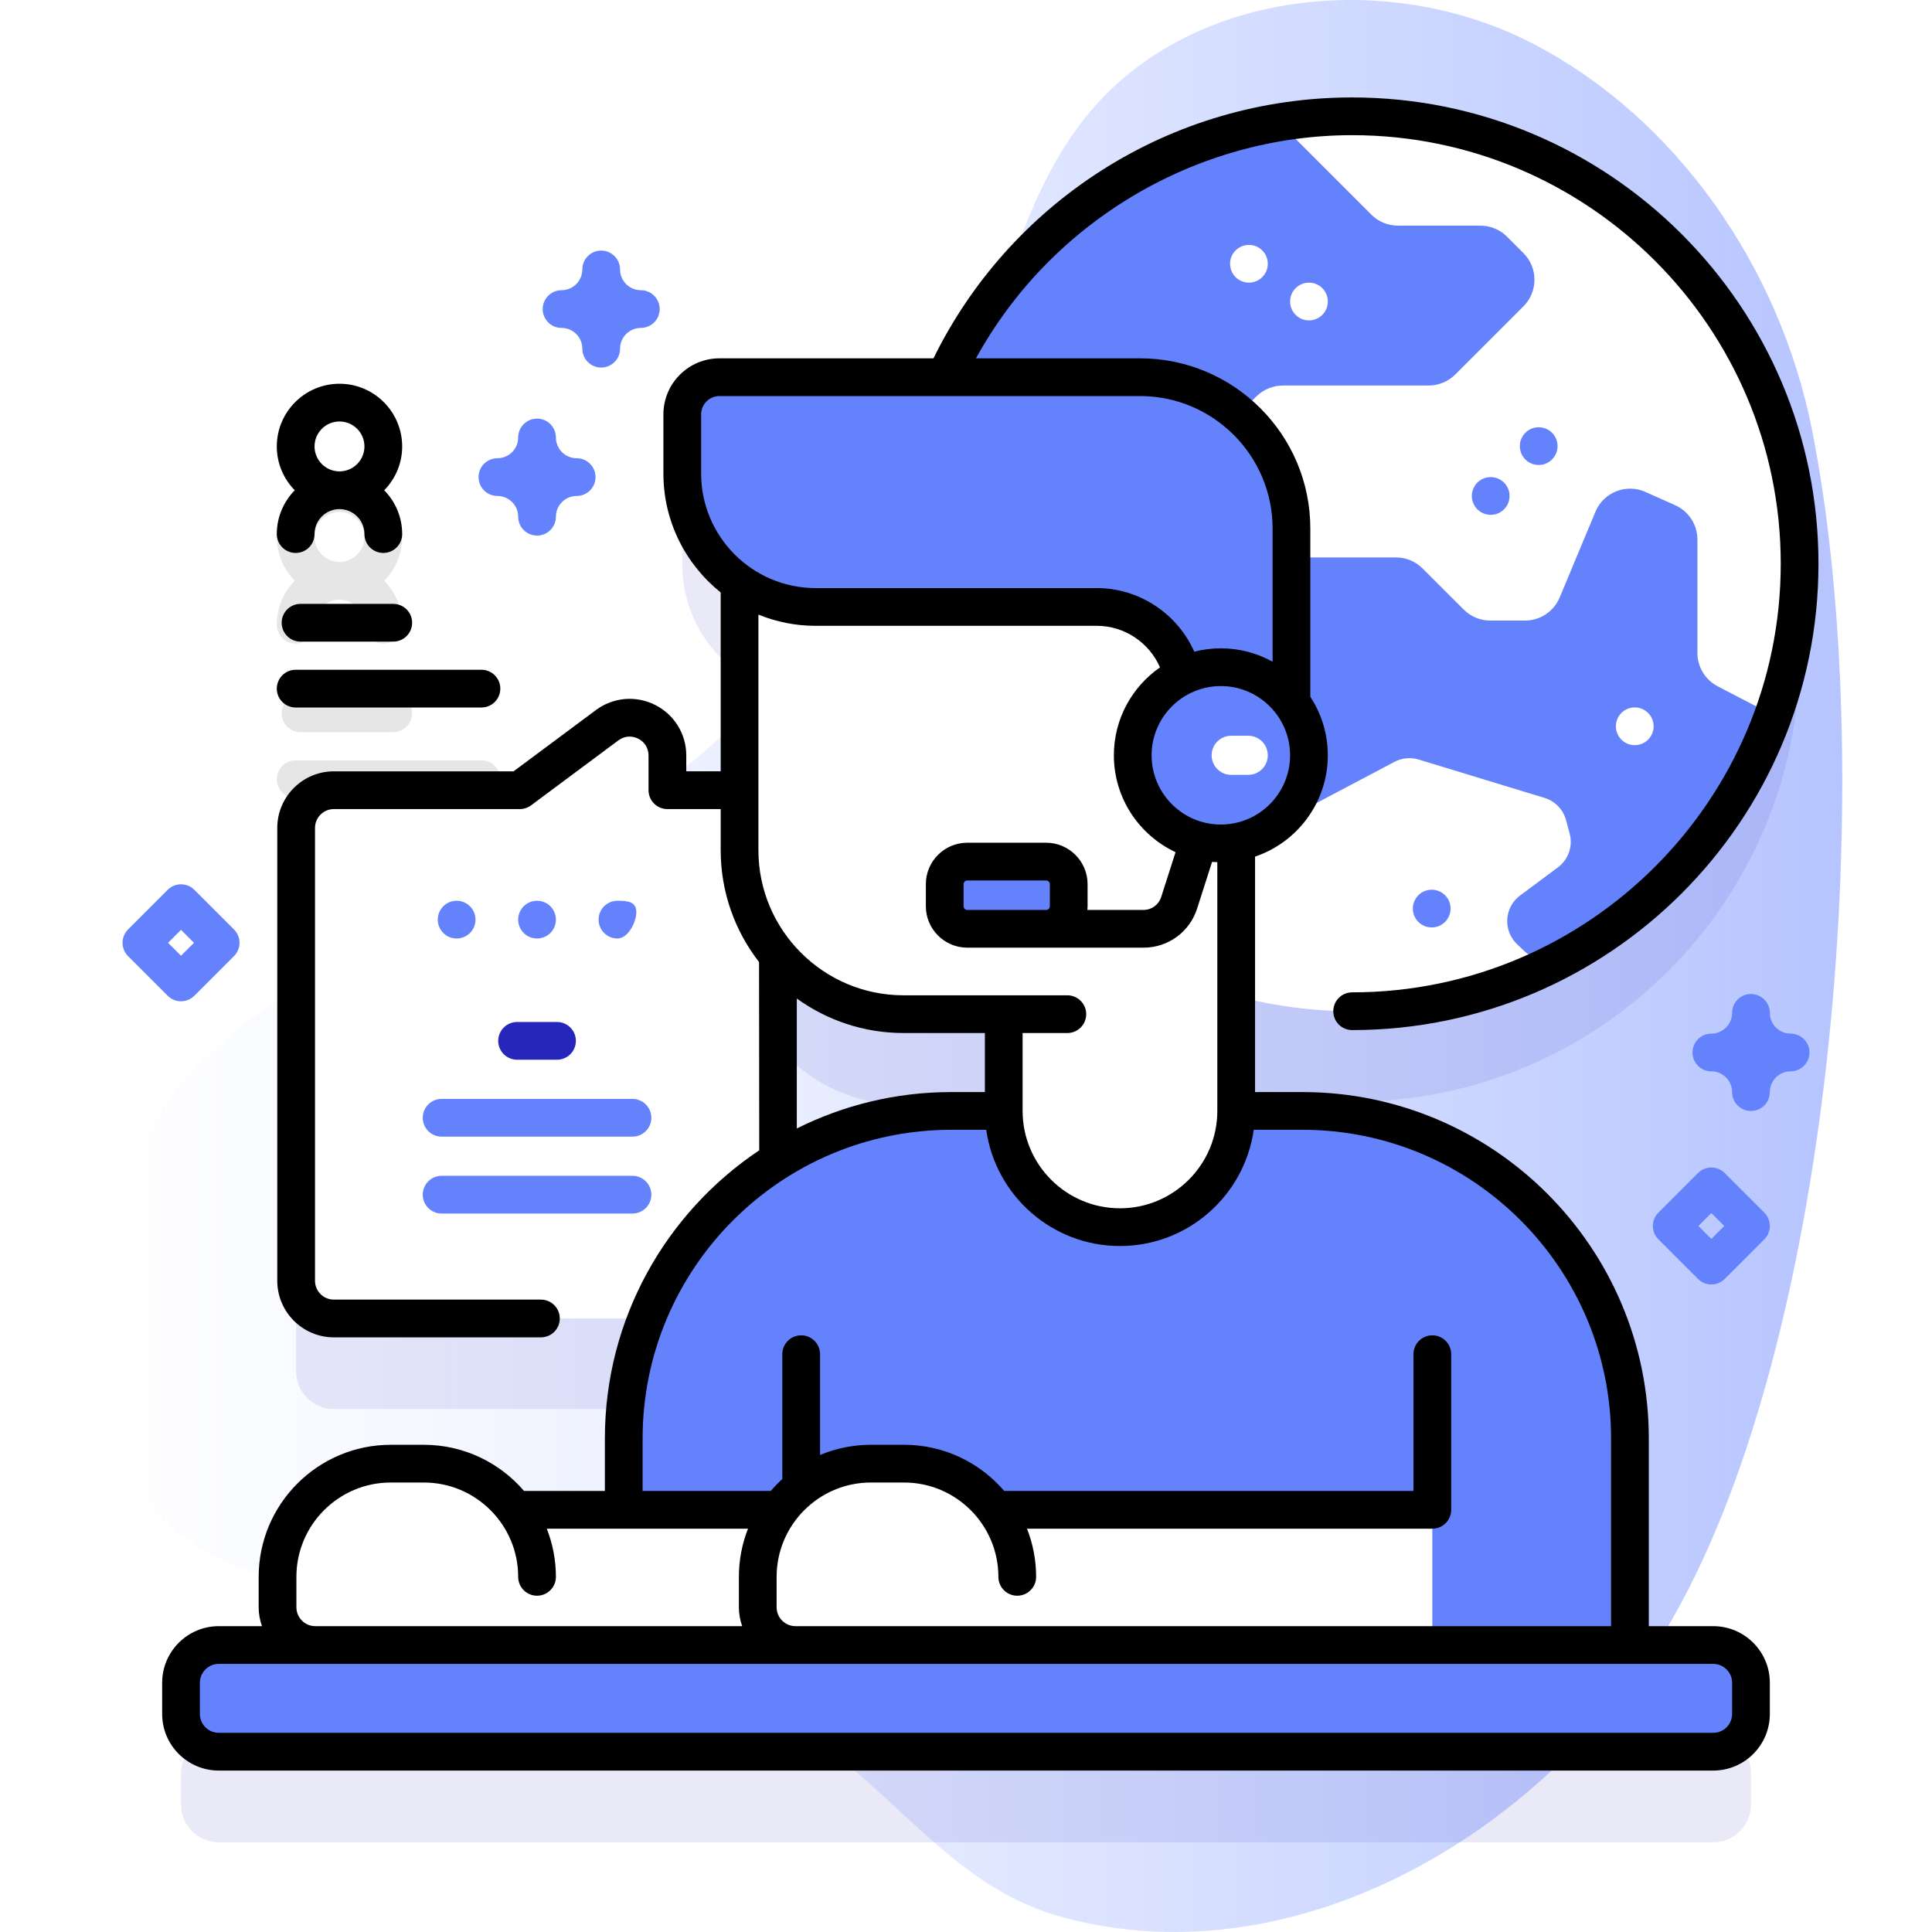 <svg xmlns="http://www.w3.org/2000/svg" version="1.1" xmlns:xlink="http://www.w3.org/1999/xlink" xmlns:svgjs="http://svgjs.com/svgjs" width="512" height="512" x="0" y="0" viewBox="0 0 512 512" style="enable-background:new 0 0 512 512" xml:space="preserve" class=""><defs><linearGradient xmlns="http://www.w3.org/2000/svg" id="SVGID_1_" gradientUnits="userSpaceOnUse" x1="23.783" x2="488.218" y1="256" y2="256"><stop offset="0" stop-color="#d1ddff" stop-opacity="0"></stop><stop offset="1" stop-color="#b6c4ff"></stop></linearGradient></defs><g><linearGradient xmlns="http://www.w3.org/2000/svg" id="SVGID_1_" gradientUnits="userSpaceOnUse" x1="23.783" x2="488.218" y1="256" y2="256"><stop offset="0" stop-color="#d1ddff" stop-opacity="0"></stop><stop offset="1" stop-color="#b6c4ff"></stop></linearGradient><g xmlns="http://www.w3.org/2000/svg"><g><path d="m480.163 113.716c-8.46-42.52-35.556-82.285-74.058-102.214s-91.375-14.303-118.436 19.568c-15.06 18.849-20.674 43.257-29.195 65.828-23.305 61.732-71.814 113.519-131.894 140.803-21.178 9.618-42.246 19.235-61.031 32.952-58.62 42.805-58.62 144.281 19.727 149.161 144.522 9.002 143.672 74.313 196.957 88.447 62.107 16.474 129.129-23.573 161.026-79.352 43.263-75.657 54.702-225.736 36.904-315.193z" fill="url(&quot;#SVGID_1_&quot;)" data-original="url(#SVGID_1_)"></path></g><g><g><path d="m454.026 459.948h-22.081v-54.752c0-47.932-38.856-86.788-86.788-86.788h-17.552v-30.455c9.802 2.623 20.101 4.03 30.731 4.03 65.49 0 118.58-53.09 118.58-118.58s-53.09-118.58-118.58-118.58c-47.841 0-89.059 28.334-107.804 69.134h-59.872c-5.44 0-9.849 4.41-9.849 9.849v15.692c0 12.024 6.008 22.639 15.18 29.025v54.89h-19.118v-9.204c0-8.224-9.374-12.932-15.971-8.022l-23.143 17.226h-49.276c-5.523 0-10 4.477-10 10v120c0 5.523 4.477 10 10 10h82.823c-3.876 9.843-6.005 20.564-6.005 31.783v18.92h-28.809c-5.462-7.419-14.252-12.235-24.171-12.235h-8.771c-16.569 0-30 13.432-30 30v8.067c0 5.523 4.477 10 10 10h-25.576c-5.523 0-10 4.477-10 10v8.268c0 5.523 4.477 10 10 10h396.053c5.523 0 10-4.477 10-10v-8.268c-.001-5.522-4.478-10-10.001-10zm-201.936-141.54c-16.867 0-32.607 4.817-45.929 13.143v-54.315c7.971 9.491 19.921 15.529 33.286 15.529h26.557v25.643z" fill="#2626BB" opacity=".1" data-original="#2626bb"></path><g><g><path d="m196.161 349.413h-107.678c-5.523 0-10-4.477-10-10v-120c0-5.523 4.477-10 10-10h49.276l23.143-17.226c6.597-4.91 15.971-.202 15.971 8.022v9.204h19.288c5.523 0 10 4.477 10 10v120c0 5.523-4.477 10-10 10z" fill="#FFFFFF" data-original="#ffffff" class=""></path><g fill="#6582FD"><path d="m168.631 241.71c0 2.761-2.239 7-5 7s-5-2.239-5-5 2.239-5 5-5 5 .239 5 3z" fill="#6582FD" data-original="#6582fd" class=""></path><circle cx="142.322" cy="243.71" r="5" fill="#6582FD" data-original="#6582fd" class=""></circle><circle cx="121.014" cy="243.71" r="5" fill="#6582FD" data-original="#6582fd" class=""></circle></g><g><g><path d="m147.614 280.839h-10.583c-2.761 0-5-2.239-5-5s2.239-5 5-5h10.583c2.761 0 5 2.239 5 5s-2.239 5-5 5z" fill="#2626BB" data-original="#2626bb"></path></g><g><path d="m167.614 301.221h-50.583c-2.761 0-5-2.239-5-5s2.239-5 5-5h50.583c2.761 0 5 2.239 5 5s-2.239 5-5 5z" fill="#6582FD" data-original="#6582fd" class=""></path></g><g><path d="m167.614 321.602h-50.583c-2.761 0-5-2.239-5-5s2.239-5 5-5h50.583c2.761 0 5 2.239 5 5s-2.239 5-5 5z" fill="#6582FD" data-original="#6582fd" class=""></path></g></g></g><g><path d="m338.938 32.401c-56.263 9.258-99.183 58.117-99.183 117.001 0 15.83 3.102 30.936 8.732 44.743l87.491 49.3 77.536 10.944c26.04-13.715 46.357-36.834 56.433-64.84l-21.893-89.593-45.285-51.72z" fill="#6582FD" data-original="#6582fd" class=""></path><g><path d="m402.08 250.26 1.9 1.8c1.57 1.49 3.66 2.32 5.82 2.32h3.71c-16.48 8.69-35.25 13.6-55.17 13.6-49.66 0-92.19-30.53-109.84-73.84l15.53-15.53c1.13-1.13 1.76-2.66 1.76-4.25v-10.75c0-3.31 2.69-6 6-6h9.9c1 0 1.99.25 2.87.73l27.21 14.86c1.25.68 2.64 1.04 4.06 1.04h13.33c4.68 0 8.47 3.79 8.47 8.47v3.36c0 2.25-.9 4.42-2.49 6.01l-5.11 5.11c-3.87 3.86-3.12 10.32 1.53 13.2l5.97 3.69c2.55 1.58 5.76 1.69 8.42.29l23.6-12.47c1.98-1.04 4.29-1.26 6.43-.61l33.33 10.16c2.79.85 4.95 3.07 5.71 5.89l.95 3.53c.91 3.36-.33 6.94-3.13 9.01l-9.99 7.43c-4.23 3.14-4.6 9.33-.77 12.95z" fill="#FFFFFF" data-original="#ffffff" class=""></path></g><path d="m476.92 149.4c0 14.09-2.46 27.61-6.97 40.15l-14.76-7.68c-3.29-1.72-5.36-5.12-5.36-8.83v-30.06c0-3.93-2.3-7.48-5.89-9.09l-7.88-3.52c-5.11-2.29-11.1.08-13.25 5.25l-9.48 22.72c-1.55 3.7-5.17 6.12-9.19 6.12h-9.2c-2.64 0-5.17-1.05-7.04-2.92l-10.91-10.9c-1.86-1.87-4.4-2.91-7.03-2.91h-22.18c-2.64 0-5.17-1.05-7.04-2.92l-16.73-16.73c-3.89-3.89-3.89-10.19 0-14.08l8.92-8.92c1.87-1.86 4.4-2.91 7.04-2.91h38.64c2.64 0 5.17-1.05 7.04-2.92l18.09-18.08c3.88-3.89 3.88-10.19 0-14.08l-4.38-4.38c-1.87-1.86-4.4-2.91-7.04-2.91h-21.86c-2.64 0-5.18-1.05-7.04-2.92l-24.48-24.47c6.31-1.05 12.79-1.59 19.4-1.59 65.49 0 118.58 53.09 118.58 118.58z" fill="#FFFFFF" data-original="#ffffff" class=""></path><circle cx="407.77" cy="118.227" fill="#6582FD" r="5" data-original="#6582fd" class=""></circle><circle cx="379.421" cy="240.78" fill="#6582FD" r="5" data-original="#6582fd" class=""></circle><g fill="#FFFFFF"><circle cx="330.978" cy="69.905" r="5" fill="#FFFFFF" data-original="#ffffff" class=""></circle><circle cx="433.226" cy="192.475" r="5" fill="#FFFFFF" data-original="#ffffff" class=""></circle><circle cx="346.89" cy="79.905" r="5" fill="#FFFFFF" data-original="#ffffff" class=""></circle></g><circle cx="395.051" cy="131.435" fill="#6582FD" r="5" data-original="#6582fd" class=""></circle></g><g><g><path d="m431.946 435.949h-266.644v-54.752c0-47.932 38.856-86.788 86.788-86.788h93.067c47.932 0 86.788 38.856 86.788 86.788v54.752z" fill="#6582FD" data-original="#6582fd" class=""></path><g><path d="m327.61 154.17v140.235c0 17.013-13.792 30.805-30.805 30.805-17.013 0-30.805-13.792-30.805-30.805v-25.635h-26.55c-24.002 0-43.46-19.458-43.46-43.46v-71.14z" fill="#FFFFFF" data-original="#ffffff" class=""></path><g><path d="m322.288 214.848h-8.512l.133-30.491c.164-12.934-10.276-23.508-23.211-23.508h-74.534c-19.524 0-35.352-15.828-35.352-35.352v-15.692c0-5.44 4.41-9.849 9.849-9.849h111.473c22.153 0 40.112 17.959 40.112 40.112v54.823c-.001 11.022-8.936 19.957-19.958 19.957z" fill="#6582FD" data-original="#6582fd" class=""></path></g></g><g><g fill="#FFFFFF"><path d="m128.53 400.116h93.793v35.832h-93.793z" fill="#FFFFFF" data-original="#ffffff" class=""></path><path d="m142.322 435.949h-58.771c-5.523 0-10-4.477-10-10v-8.067c0-16.569 13.431-30 30-30h8.771c16.569 0 30 13.431 30 30z" fill="#FFFFFF" data-original="#ffffff" class=""></path></g></g><g><g fill="#FFFFFF"><path d="m255.789 400.116h123.793v35.832h-123.793z" fill="#FFFFFF" data-original="#ffffff" class=""></path><path d="m269.582 435.949h-58.771c-5.523 0-10-4.477-10-10v-8.067c0-16.569 13.431-30 30-30h8.771c16.569 0 30 13.431 30 30z" fill="#FFFFFF" data-original="#ffffff" class=""></path></g></g><path d="m454.026 464.217h-396.052c-5.523 0-10-4.477-10-10v-8.268c0-5.523 4.477-10 10-10h396.053c5.523 0 10 4.477 10 10v8.268c-.001 5.523-4.478 10-10.001 10z" fill="#6582FD" data-original="#6582fd" class=""></path></g></g><g><circle cx="323.538" cy="200.162" fill="#6582FD" r="23.349" data-original="#6582fd" class=""></circle><g><path d="m330.798 205.343h-4.52c-2.861 0-5.181-2.32-5.181-5.181 0-2.861 2.32-5.181 5.181-5.181h4.52c2.861 0 5.181 2.32 5.181 5.181-.001 2.861-2.32 5.181-5.181 5.181z" fill="#FFFFFF" data-original="#ffffff" class=""></path></g><g><path d="m277.237 246.14h-20.893c-3.304 0-5.983-2.679-5.983-5.983v-5.843c0-3.304 2.679-5.983 5.983-5.983h20.893c3.304 0 5.983 2.679 5.983 5.983v5.843c0 3.304-2.678 5.983-5.983 5.983z" fill="#6582FD" data-original="#6582fd" class=""></path></g></g><g fill="#2626BB"><g opacity=".1" fill="#2626BB"><path d="m104.219 194.035h-24.575c-2.761 0-5-2.239-5-5s2.239-5 5-5h24.576c2.761 0 5 2.239 5 5s-2.239 5-5.001 5z" fill="#000000" data-original="#000000" class=""></path><path d="m78.355 201.495h49.235c2.761 0 5 2.239 5 5s-2.239 5-5 5h-49.235c-2.761 0-5-2.239-5-5s2.239-5 5-5z" fill="#000000" data-original="#000000" class=""></path><path d="m78.11 153.923c-2.936 2.998-4.754 7.095-4.754 11.613 0 2.761 2.239 5 5 5s5-2.239 5-5c0-3.646 2.967-6.613 6.613-6.613s6.613 2.966 6.613 6.613c0 2.761 2.239 5 5 5s5-2.239 5-5c0-4.518-1.818-8.615-4.754-11.613 2.936-2.998 4.754-7.095 4.754-11.613 0-9.161-7.453-16.613-16.613-16.613s-16.613 7.453-16.613 16.613c-.001 4.518 1.817 8.615 4.754 11.613zm18.472-11.613c0 3.646-2.967 6.613-6.613 6.613s-6.613-2.967-6.613-6.613 2.967-6.613 6.613-6.613 6.613 2.966 6.613 6.613z" fill="#000000" data-original="#000000" class=""></path></g><g fill="#2626BB"><path d="m454.026 430.948h-17.076v-49.748c0-50.613-41.177-91.79-91.79-91.79h-12.555v-62.395c11.196-3.791 19.281-14.392 19.281-26.853 0-5.722-1.709-11.049-4.636-15.509v-44.583c0-24.874-20.241-45.11-45.12-45.11h-43.478c19.79-36.108 58.269-59.138 99.684-59.138 62.628 0 113.58 50.952 113.58 113.58s-50.952 113.58-113.58 113.58c-2.761 0-5 2.238-5 5s2.239 5 5 5c68.142 0 123.58-55.438 123.58-123.58s-55.438-123.58-123.58-123.58c-23.736 0-46.793 6.748-66.678 19.515-19.042 12.225-34.324 29.371-44.277 49.623h-56.72c-8.188 0-14.85 6.662-14.85 14.851v15.689c0 12.735 5.937 24.104 15.181 31.504v47.406h-9.121v-4.2c0-5.705-3.167-10.84-8.265-13.401-5.1-2.563-11.113-2.037-15.69 1.371l-21.812 16.23h-47.624c-8.271 0-15 6.729-15 15v120c0 8.271 6.729 15 15 15h54.87c2.761 0 5-2.238 5-5s-2.239-5-5-5h-54.87c-2.757 0-5-2.243-5-5v-120c0-2.757 2.243-5 5-5h49.28c1.075 0 2.122-.347 2.985-.988l23.14-17.22c1.55-1.153 3.506-1.322 5.231-.458 1.725.867 2.754 2.536 2.754 4.466v9.2c0 2.762 2.239 5 5 5h14.121v10.899c0 11.161 3.804 21.445 10.169 29.647 0 0 .032 49.735.046 49.887-24.644 16.477-40.906 44.552-40.906 76.357v13.916h-21.426c-6.424-7.481-15.94-12.234-26.551-12.234h-8.771c-19.299 0-35 15.701-35 35v8.066c0 1.755.319 3.433.875 5h-11.453c-8.271 0-15 6.729-15 15v8.269c0 8.271 6.729 15 15 15h396.053c8.271 0 15-6.729 15-15v-8.269c-.001-8.271-6.73-15-15.001-15zm-130.488-212.437c-10.118 0-18.349-8.231-18.349-18.349s8.231-18.349 18.349-18.349 18.349 8.231 18.349 18.349-8.232 18.349-18.349 18.349zm-137.728-93.011v-15.689c0-2.675 2.176-4.851 4.85-4.851h111.47c19.365 0 35.12 15.75 35.12 35.11v35.291c-4.067-2.257-8.741-3.548-13.712-3.548-2.432 0-4.793.309-7.047.887-4.442-10.018-14.525-16.851-25.791-16.851h-74.54c-16.735.001-30.35-13.615-30.35-30.349zm15.181 37.38c4.686 1.909 9.805 2.97 15.169 2.97h74.54c7.326 0 13.88 4.473 16.713 11.015-7.38 5.123-12.225 13.653-12.225 23.298 0 11.343 6.699 21.146 16.346 25.674l-3.81 11.896c-.653 2.039-2.53 3.408-4.67 3.408h-14.883c.029-.324.05-.651.05-.983v-5.843c0-6.057-4.927-10.983-10.983-10.983h-20.893c-6.056 0-10.983 4.927-10.983 10.983v5.843c0 6.057 4.927 10.983 10.983 10.983h46.709c6.505 0 12.209-4.162 14.193-10.357l3.964-12.375c.462.038.926.064 1.394.08v65.921c0 14.227-11.574 25.801-25.801 25.801s-25.801-11.574-25.801-25.801v-20.644h11.854c2.761 0 5-2.238 5-5s-2.239-5-5-5h-43.411c-21.205 0-38.456-17.251-38.456-38.455v-62.431zm55.354 78.26c-.542 0-.983-.441-.983-.983v-5.843c0-.542.441-.983.983-.983h20.893c.542 0 .983.441.983.983v5.843c0 .542-.441.983-.983.983zm-45.185 23.474c7.966 5.749 17.734 9.15 28.287 9.15h21.557v15.646h-8.914c-14.699 0-28.6 3.479-40.93 9.648zm-40.86 116.586c0-45.1 36.691-81.79 81.79-81.79h9.27c2.442 17.38 17.401 30.799 35.444 30.799s33.002-13.419 35.444-30.799h12.912c45.099 0 81.79 36.69 81.79 81.79v49.748h-216.139c-2.757 0-5-2.243-5-5v-8.066c0-13.785 11.215-25 25-25h8.771c13.785 0 25 11.215 25 25 0 2.762 2.239 5 5 5s5-2.238 5-5c0-4.504-.865-8.807-2.421-12.766h107.421c2.761 0 5-2.238 5-5v-41.241c0-2.762-2.239-5-5-5s-5 2.238-5 5v36.241h-108.449c-6.424-7.481-15.94-12.234-26.551-12.234h-8.771c-4.779 0-9.335.965-13.489 2.707v-26.714c0-2.762-2.239-5-5-5s-5 2.238-5 5v33.082c-1.087.986-2.106 2.045-3.062 3.159h-33.96zm-91.749 44.748v-8.066c0-13.785 11.215-25 25-25h8.771c13.785 0 25 11.215 25 25 0 2.762 2.239 5 5 5s5-2.238 5-5c0-4.504-.865-8.807-2.421-12.766h53.331c-1.557 3.958-2.421 8.262-2.421 12.766v8.066c0 1.755.319 3.433.875 5h-113.135c-2.757 0-5-2.243-5-5zm380.475 28.269c0 2.757-2.243 5-5 5h-396.052c-2.757 0-5-2.243-5-5v-8.269c0-2.757 2.243-5 5-5h396.053c2.757 0 5 2.243 5 5v8.269z" fill="#000000" data-original="#000000" class=""></path><path d="m79.644 160.035c-2.761 0-5 2.238-5 5s2.239 5 5 5h24.575c2.761 0 5-2.238 5-5s-2.239-5-5-5z" fill="#000000" data-original="#000000" class=""></path><path d="m78.355 187.495h49.234c2.761 0 5-2.238 5-5s-2.239-5-5-5h-49.234c-2.761 0-5 2.238-5 5s2.239 5 5 5z" fill="#000000" data-original="#000000" class=""></path><path d="m78.355 146.536c2.761 0 5-2.238 5-5 0-3.646 2.966-6.613 6.613-6.613s6.613 2.967 6.613 6.613c0 2.762 2.239 5 5 5s5-2.238 5-5c0-4.518-1.818-8.615-4.755-11.613 2.936-2.998 4.755-7.095 4.755-11.613 0-9.16-7.453-16.613-16.613-16.613s-16.613 7.453-16.613 16.613c0 4.518 1.818 8.615 4.755 11.613-2.936 2.998-4.755 7.095-4.755 11.613 0 2.762 2.239 5 5 5zm11.613-34.84c3.646 0 6.613 2.967 6.613 6.613s-2.967 6.613-6.613 6.613-6.613-2.967-6.613-6.613 2.967-6.613 6.613-6.613z" fill="#000000" data-original="#000000" class=""></path></g></g></g></g><g fill="#6582FD"><path d="m159.322 97.405c-2.761 0-5-2.238-5-5 0-3.032-2.467-5.5-5.5-5.5-2.761 0-5-2.238-5-5s2.239-5 5-5c3.033 0 5.5-2.468 5.5-5.5 0-2.762 2.239-5 5-5s5 2.238 5 5c0 3.032 2.467 5.5 5.5 5.5 2.761 0 5 2.238 5 5s-2.239 5-5 5c-3.033 0-5.5 2.468-5.5 5.5 0 2.762-2.239 5-5 5z" fill="#6582FD" data-original="#6582fd" class=""></path><path d="m142.322 141.936c-2.761 0-5-2.238-5-5 0-3.032-2.467-5.5-5.5-5.5-2.761 0-5-2.238-5-5s2.239-5 5-5c3.033 0 5.5-2.468 5.5-5.5 0-2.762 2.239-5 5-5s5 2.238 5 5c0 3.032 2.467 5.5 5.5 5.5 2.761 0 5 2.238 5 5s-2.239 5-5 5c-3.033 0-5.5 2.468-5.5 5.5 0 2.761-2.239 5-5 5z" fill="#6582FD" data-original="#6582fd" class=""></path><path d="m464.026 294.419c-2.761 0-5-2.238-5-5 0-3.032-2.467-5.5-5.5-5.5-2.761 0-5-2.238-5-5s2.239-5 5-5c3.033 0 5.5-2.468 5.5-5.5 0-2.762 2.239-5 5-5s5 2.238 5 5c0 3.032 2.467 5.5 5.5 5.5 2.761 0 5 2.238 5 5s-2.239 5-5 5c-3.033 0-5.5 2.468-5.5 5.5 0 2.762-2.238 5-5 5z" fill="#6582FD" data-original="#6582fd" class=""></path><path d="m47.974 265.349c-1.28 0-2.559-.488-3.536-1.465l-10.5-10.5c-1.953-1.952-1.953-5.118 0-7.07l10.5-10.5c1.953-1.953 5.118-1.953 7.071 0l10.5 10.5c1.953 1.952 1.953 5.118 0 7.07l-10.5 10.5c-.976.976-2.256 1.465-3.535 1.465zm-3.429-15.5 3.429 3.429 3.429-3.429-3.429-3.429z" fill="#6582FD" data-original="#6582fd" class=""></path><path d="m453.526 340.398c-1.28 0-2.559-.488-3.536-1.465l-10.5-10.5c-1.953-1.952-1.953-5.118 0-7.07l10.5-10.5c1.953-1.953 5.118-1.953 7.071 0l10.5 10.5c1.953 1.952 1.953 5.118 0 7.07l-10.5 10.5c-.976.977-2.255 1.465-3.535 1.465zm-3.428-15.5 3.429 3.429 3.429-3.429-3.429-3.429z" fill="#6582FD" data-original="#6582fd" class=""></path></g></g></g></g></svg>